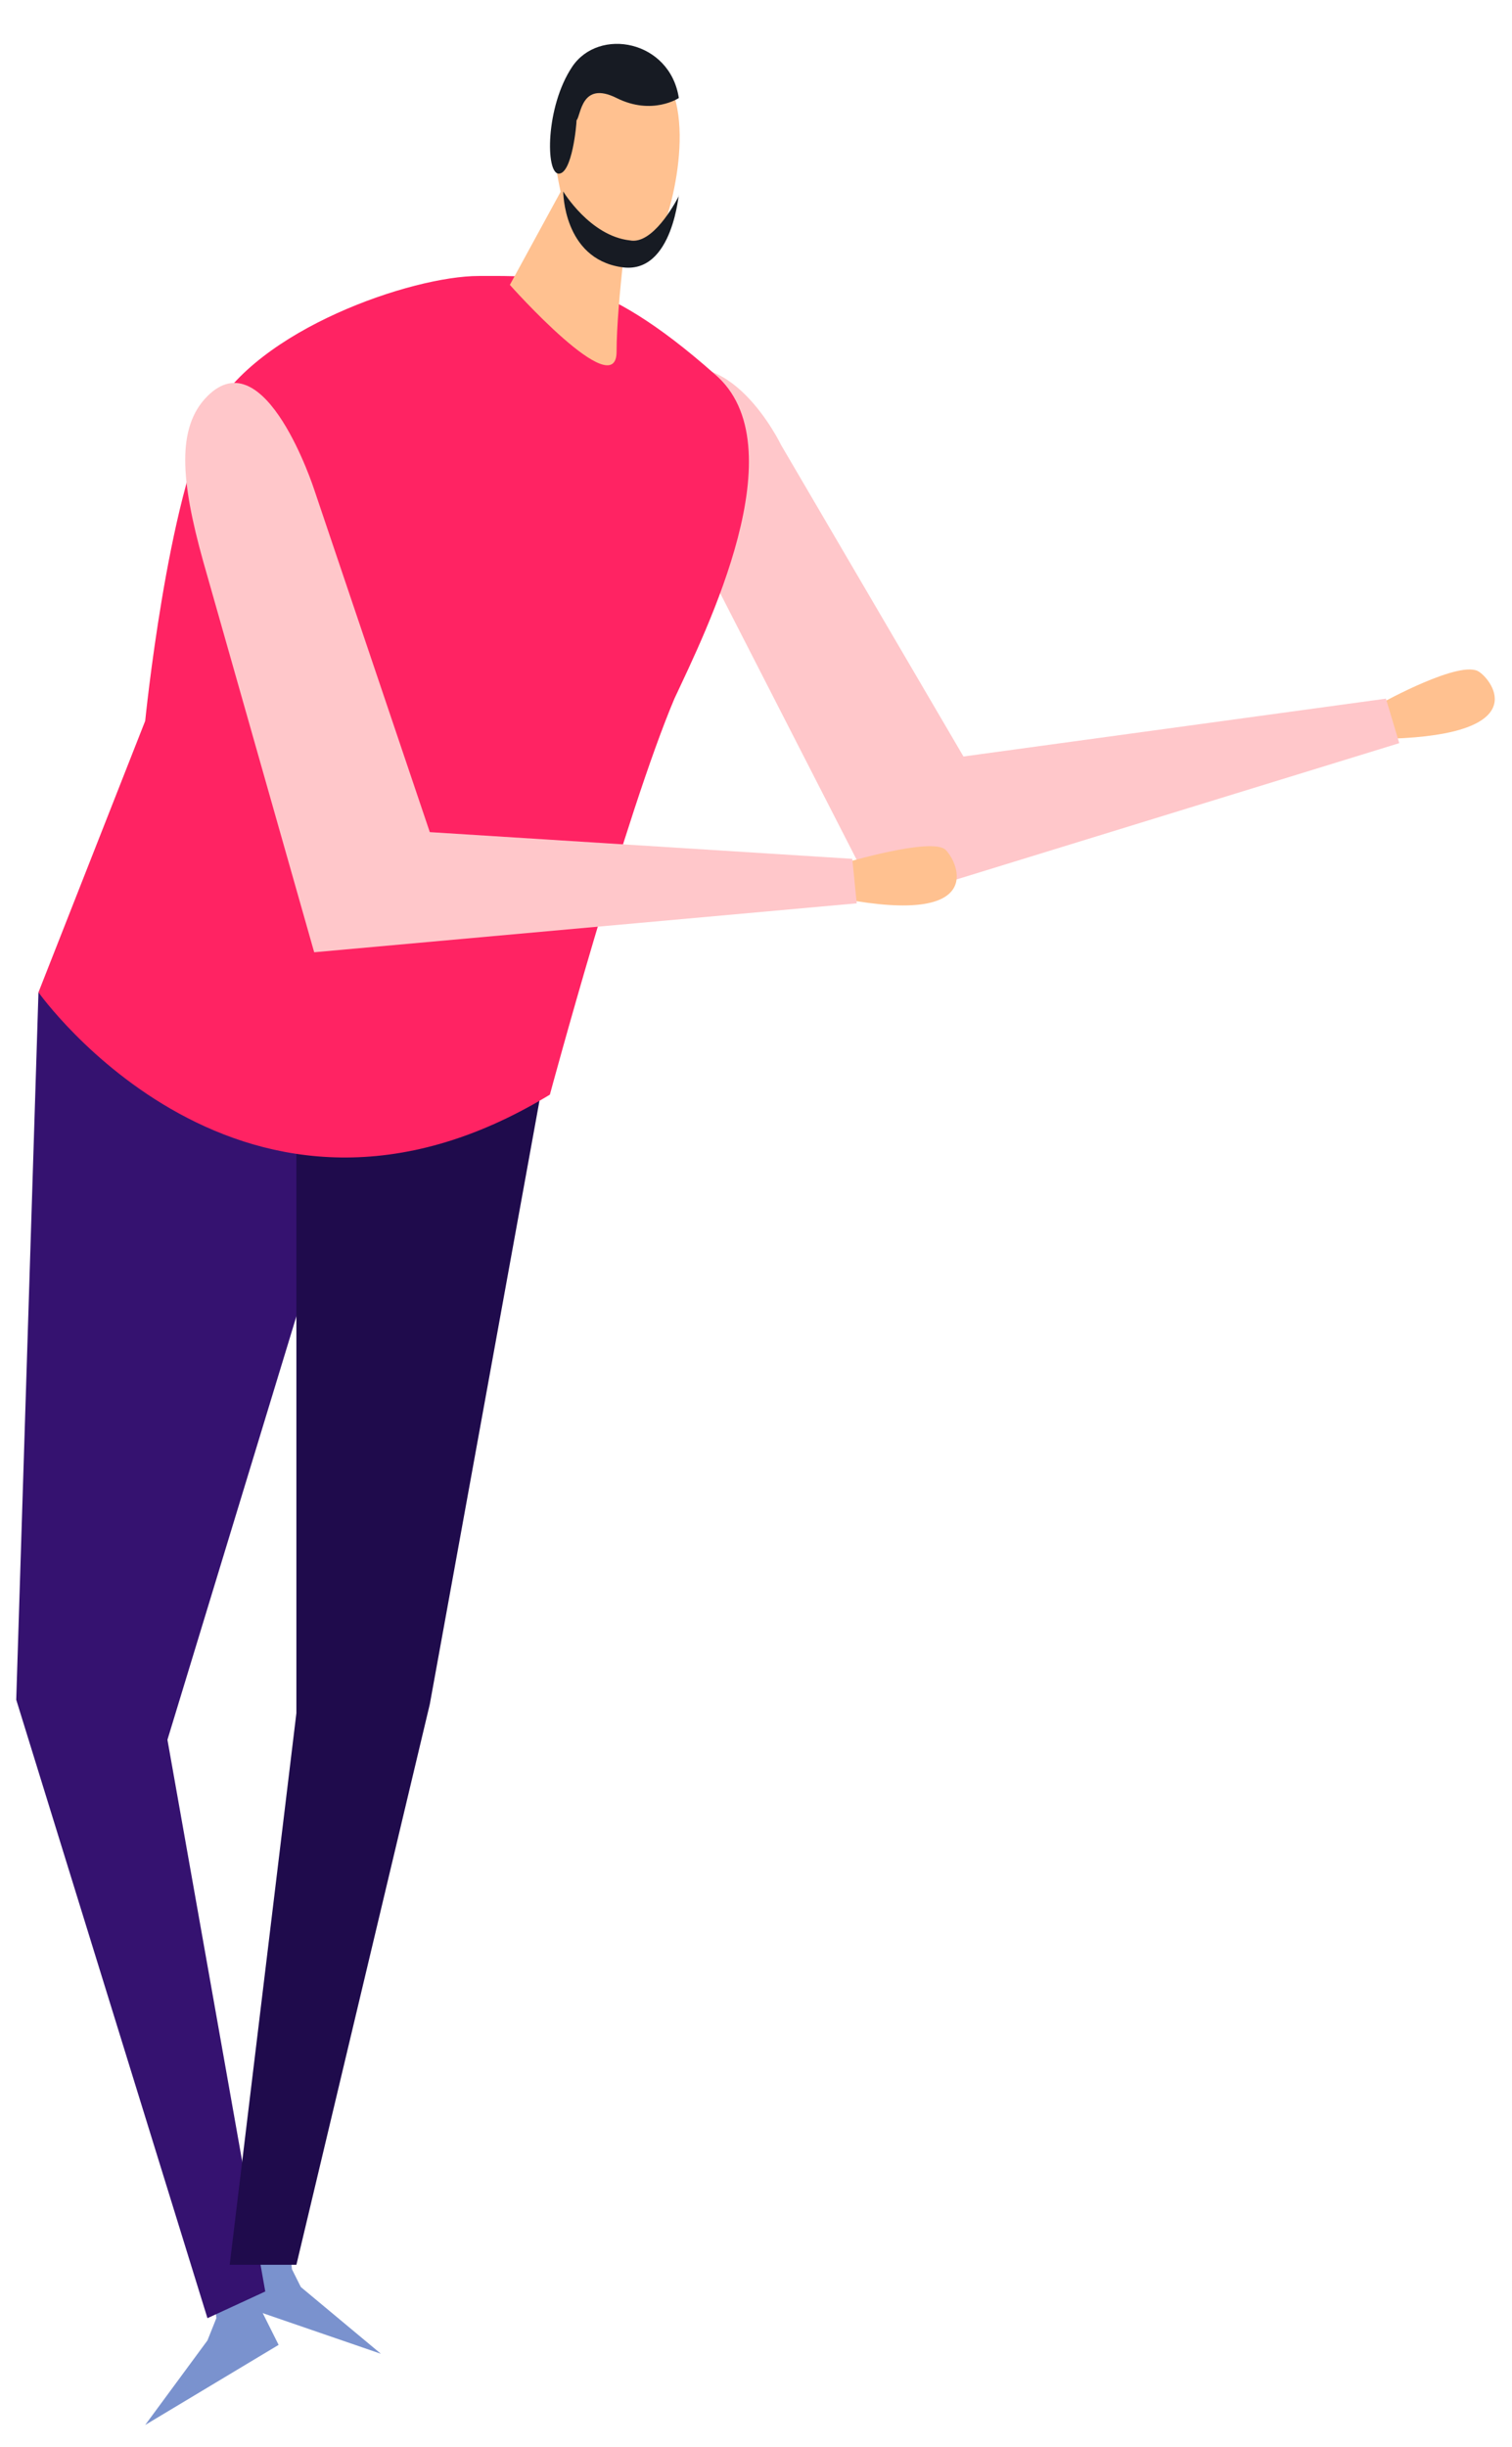 <svg width="34" height="55" viewBox="0 0 34 55" fill="none" xmlns="http://www.w3.org/2000/svg">
<path d="M5.365 50.903L4.765 51.103L4.865 52.103L4.665 52.603L3.265 54.503L6.265 52.703L5.365 50.903Z" fill="#7A92CE"/>
<path d="M5.765 49.903L6.465 50.003L6.565 51.003L6.765 51.403L8.565 52.903L5.365 51.803L5.765 49.903Z" fill="#7A92CE"/>
<path d="M0.865 22.303L0.365 38.203L4.665 52.103L5.965 51.503L3.765 39.103L7.665 26.303L0.865 22.303Z" fill="#351270"/>
<path d="M6.665 25.803V38.503L5.165 50.903H6.665L9.665 38.303L12.465 22.903L6.665 25.803Z" fill="#1F0B4C"/>
<path d="M31.065 15.803C31.065 15.803 32.865 14.803 33.265 15.103C33.565 15.303 34.465 16.503 31.265 16.603L31.065 15.803Z" fill="#FFC190"/>
<path d="M15.565 12.103L19.765 20.303L31.465 16.703L31.165 15.703L21.665 17.003L17.565 10.003C17.565 10.003 16.365 7.503 14.765 8.503C14.865 8.403 14.665 10.403 15.565 12.103Z" fill="#FFC7CA"/>
<path d="M10.765 6.203C9.265 6.203 5.765 7.403 4.765 9.303C3.765 11.203 3.265 16.203 3.265 16.203L0.865 22.303C0.865 22.303 5.465 28.803 12.365 24.603C12.365 24.603 14.065 18.303 15.165 15.703C15.865 14.203 17.965 10.003 16.065 8.403C13.465 6.103 12.265 6.203 10.765 6.203Z" fill="#FF2363"/>
<path d="M12.665 4.203L11.465 6.403C11.465 6.403 13.865 9.103 13.865 7.903C13.865 6.803 14.165 4.603 14.165 4.603L12.665 4.203Z" fill="#FFC190"/>
<path d="M13.265 1.503C12.965 1.903 12.365 2.803 12.465 3.503C12.565 4.203 12.765 5.403 13.365 5.803C14.065 6.203 14.565 5.703 14.765 5.403C15.065 5.003 15.765 2.403 14.765 1.503C14.065 0.903 13.465 1.203 13.265 1.503Z" fill="#FFC190"/>
<path d="M15.265 2.203C15.265 2.203 14.665 2.603 13.865 2.203C13.065 1.803 13.065 2.603 12.965 2.703C12.965 2.803 12.865 3.903 12.565 3.903C12.265 3.903 12.265 2.403 12.865 1.503C13.465 0.603 15.065 0.903 15.265 2.203Z" fill="#171B23"/>
<path d="M12.665 4.303C12.665 4.303 13.265 5.303 14.165 5.403C14.665 5.503 15.165 4.603 15.265 4.403C15.265 4.203 15.165 6.203 13.965 6.003C12.665 5.803 12.665 4.303 12.665 4.303Z" fill="#171B23"/>
<path d="M18.965 19.403C18.965 19.403 20.965 18.803 21.265 19.103C21.565 19.403 22.165 20.803 18.965 20.203V19.403Z" fill="#FFC190"/>
<path d="M4.565 12.603L7.065 21.403L19.265 20.303L19.165 19.303L9.665 18.703L7.065 11.003C7.065 11.003 5.965 7.603 4.665 8.903C3.965 9.603 4.065 10.803 4.565 12.603Z" fill="#FFC7CA"/>
</svg>
